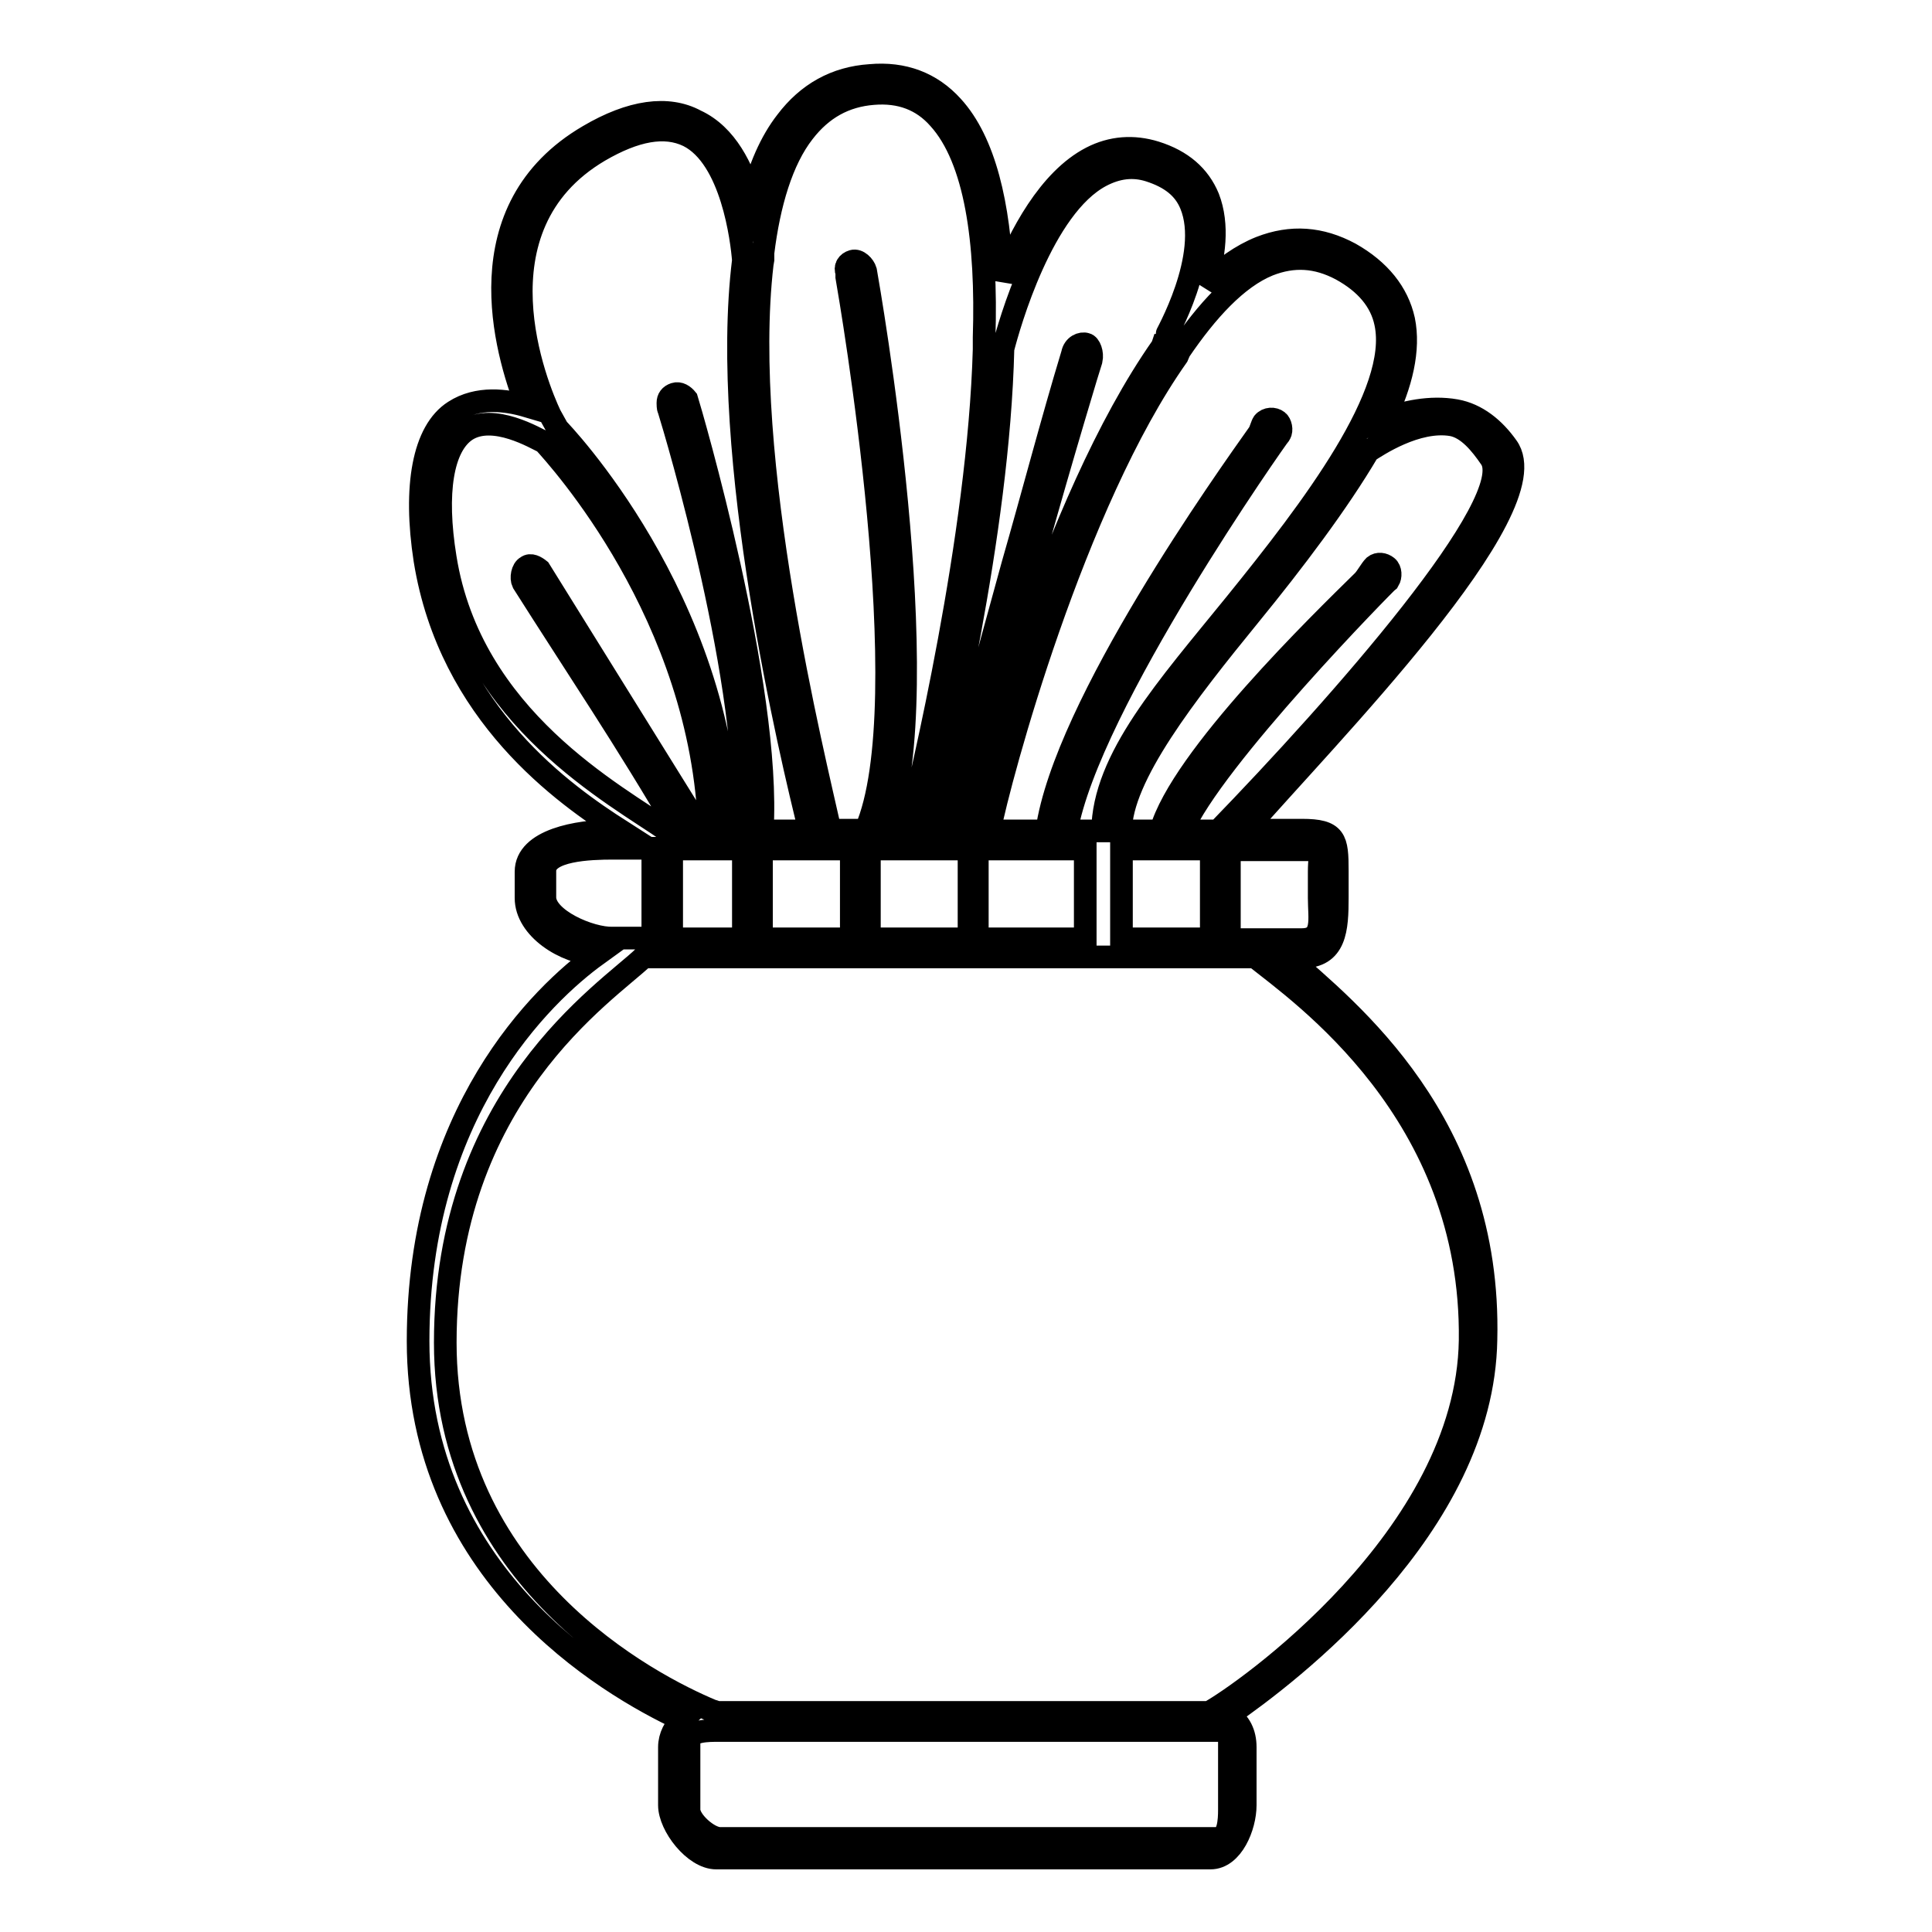<?xml version="1.0" encoding="utf-8"?>
<!-- Svg Vector Icons : http://www.onlinewebfonts.com/icon -->
<!DOCTYPE svg PUBLIC "-//W3C//DTD SVG 1.1//EN" "http://www.w3.org/Graphics/SVG/1.1/DTD/svg11.dtd">
<svg version="1.1" xmlns="http://www.w3.org/2000/svg" xmlns:xlink="http://www.w3.org/1999/xlink" x="0px" y="0px" viewBox="0 0 256 256" enable-background="new 0 0 256 256" xml:space="preserve">
<g> <path stroke-width="3" fill-opacity="0" stroke="#000000"  d="M170.6,126.8h1.9c4.5,0,4.7-3.7,4.7-7.9v-3.5c0-4.2-0.2-5.4-4.7-5.4h-7.5c10.3-11.9,40.7-42.6,34.7-50.8 c-1.7-2.4-4-4.3-6.8-4.8c-3.4-0.6-6.9,0.2-9.5,1.2c2.3-4.7,3.4-9.3,2.6-13.2c-0.8-3.6-3.2-6.6-7.1-8.8c-3.9-2.1-7.8-2.4-11.9-0.8 c-2.5,1-4.9,2.7-7.3,5c1.2-3.7,1.8-8,0.4-11.6c-1.2-2.9-3.5-4.9-7-6c-2.9-0.9-5.8-0.7-8.5,0.7c-5.6,2.9-9.5,10.3-11.8,16.2 c-0.4-9.9-2.3-18.3-6.6-23c-2.8-3.1-6.5-4.5-10.9-4.1c-4.6,0.3-8.3,2.4-11.1,6.1c-2.1,2.7-3.6,6.2-4.6,10.3 c-1.2-4-3.3-8.5-7.4-10.4C88.5,14,83.6,14.7,78,18c-16.6,9.7-11,28.6-8.2,35.8c-2.7-0.8-6.5-1.3-9.6,0.7c-4.1,2.6-5.4,10-3.9,19.7 c3.3,20.5,18.5,31.1,26,35.9h-1.2c-4.5,0-11.4,1.2-11.4,5.4v3.5c0,4,5.1,7.3,9.4,7.5c-7.2,5.2-23.7,20.9-23.7,51.2 c0,30.7,24.7,45.4,35,50.2c-1,0.9-1.7,2.2-1.7,3.6v7.7c0,2.7,3.3,7,6.2,7h65.5c2.9,0,4.6-4.2,4.6-7v-7.7c0-1.8-0.7-3.3-2.2-4.2 c7.8-5.4,33.7-24.9,34.1-49.8C197.6,148.7,178.6,133.9,170.6,126.8L170.6,126.8z M172.5,112.5c3.1,0,2.3,0.1,2.3,3v3.5 c0,2.8,0.7,5.5-2.3,5.5h-9.6v-11.9H172.5L172.5,112.5z M192.4,56.3c2.1,0.4,3.8,2.5,5.1,4.4c4,5.6-19.9,32.7-36.1,49.4h-4.8 c4-9.5,27.1-33,27.4-33.2c0.3-0.5,0.3-1.4-0.2-1.8c-0.5-0.4-1.2-0.5-1.7-0.1c-0.5,0.5-1,1.5-1.5,2c-5.5,5.4-24.1,23.5-26.8,33.1 h-5.3c0-7.2,8.7-18.3,17.1-28.6c5.8-7.1,11.7-14.9,15.7-21.7C182.4,59.1,187.7,55.5,192.4,56.3z M160.5,112.5v11.9h-11.9v-11.9 H160.5z M168.1,35.1c3.3-1.3,6.4-1.1,9.6,0.6c3.3,1.8,5.3,4.2,5.9,7.1c2,9.3-9.7,24.6-19.9,37.2c-9,11.1-17.5,20.5-17.6,30.1h-4.8 c2.9-16.7,28-52.3,28.3-52.6c0.3-0.5,0.1-1.4-0.3-1.7c-0.5-0.4-1.4-0.4-1.9,0.2c-0.2,0.3-0.4,1.1-0.6,1.4 c-4.1,5.8-25.7,36-28.1,52.7h-7.6c1.4-7.2,11.2-43.5,24.9-62.9l0.3-0.7C159.9,41.2,163.9,36.8,168.1,35.1L168.1,35.1z M143.8,112.5 v11.9h-14.3v-11.9H143.8z M132.9,46.2c0.8-3.1,5.2-18.8,13-22.9c2.1-1.1,4.2-1.4,6.4-0.7c2.8,0.9,4.6,2.3,5.5,4.5 c2.8,6.8-3.4,17.5-3.4,17.6l-0.4,1.2c-14.7,20.9-24.7,59.3-25.5,64.1h-0.2c1.7-14.3,16.1-61.8,16.3-62.3c0.2-0.9-0.2-2-0.7-2.1 c-0.6-0.2-1.6,0.2-1.8,1.3c-2.7,8.9-5.2,18.5-7.9,27.9c-3.8,13.8-7.8,28.1-8.6,35.3H123C125,100.5,132.3,71,132.9,46.2z  M128.4,112.5l0,11.9h-13.2v-11.9H128.4z M101,35l0.1-0.6c0-0.1,0-0.6,0-0.9c0.8-6.5,2.5-12.3,5.4-16c2.4-3.1,5.4-4.8,9.2-5.1 c3.6-0.3,6.5,0.8,8.7,3.3c4.9,5.4,6.4,16.4,6,29l0,1.6c-0.7,24.9-8.3,56.6-10,63.7h-3c7-19.1-2.3-71.8-2.7-74.1 c-0.2-0.7-1-1.5-1.7-1.3c-0.7,0.2-1.1,0.8-0.8,1.5c0,0,0,0.6,0,0.6c0.5,2.9,9.8,56.6,2.5,73.3H110C107.9,100.5,98,60.8,101,35z  M112.8,112.5v11.9h-11.9v-11.9H112.8z M79.4,20c4.8-2.8,8.7-3.5,11.8-2c5.8,2.9,7.1,13.9,7.3,16.5c-3.2,25.9,6.4,66,8.8,75.6H101 c1.2-19.1-9.5-55.6-10-57.2c-0.4-0.5-1-0.9-1.6-0.7c-0.6,0.2-0.9,0.6-0.9,1.2c0,0.1,0,0.7,0.1,0.8c1,3.2,11.1,37,9.9,56.1h-1.9 c-0.9-31-22.5-53.3-22.7-53.5L72.9,55C71.2,51.4,62.3,30.1,79.4,20z M98.5,112.5v11.9h-9.5v-11.9H98.5z M59,73.9 c-1.4-8.6-0.4-14.8,2.8-16.9c3.6-2.3,9.2,1.1,10.3,1.6c1.8,2,21,22.9,21.9,51.5h-1L71.5,75.5c-0.5-0.4-1.2-0.8-1.7-0.4 c-0.6,0.3-0.8,1.5-0.5,2.1c6.9,10.9,13.8,21.1,20.7,33h-1.4C81.6,105.3,62.4,95.2,59,73.9L59,73.9z M72.2,118.9v-3.5c0-2.8,6-3,9-3 h5.3v11.9h-5.3C78.2,124.4,72.2,121.8,72.2,118.9z M162.9,230.7v9.1c0,1.4-0.1,3.8-1.6,3.8H95.4c-1.5,0-4.1-2.3-4.1-3.8v-9.1 c0-1.4,2.5-1.4,4-1.4h66C162.9,229.3,162.9,229.3,162.9,230.7z M160.2,226.9H95.1c-0.2,0-0.5-0.2-0.7-0.2 C86,223.2,59,209.2,59,177.9c0-32.7,21.4-46.4,26.3-51.1h81c6,4.8,28.9,20.6,28.5,50.8C194.4,203.7,164.6,224.5,160.2,226.9z"/></g>
</svg>